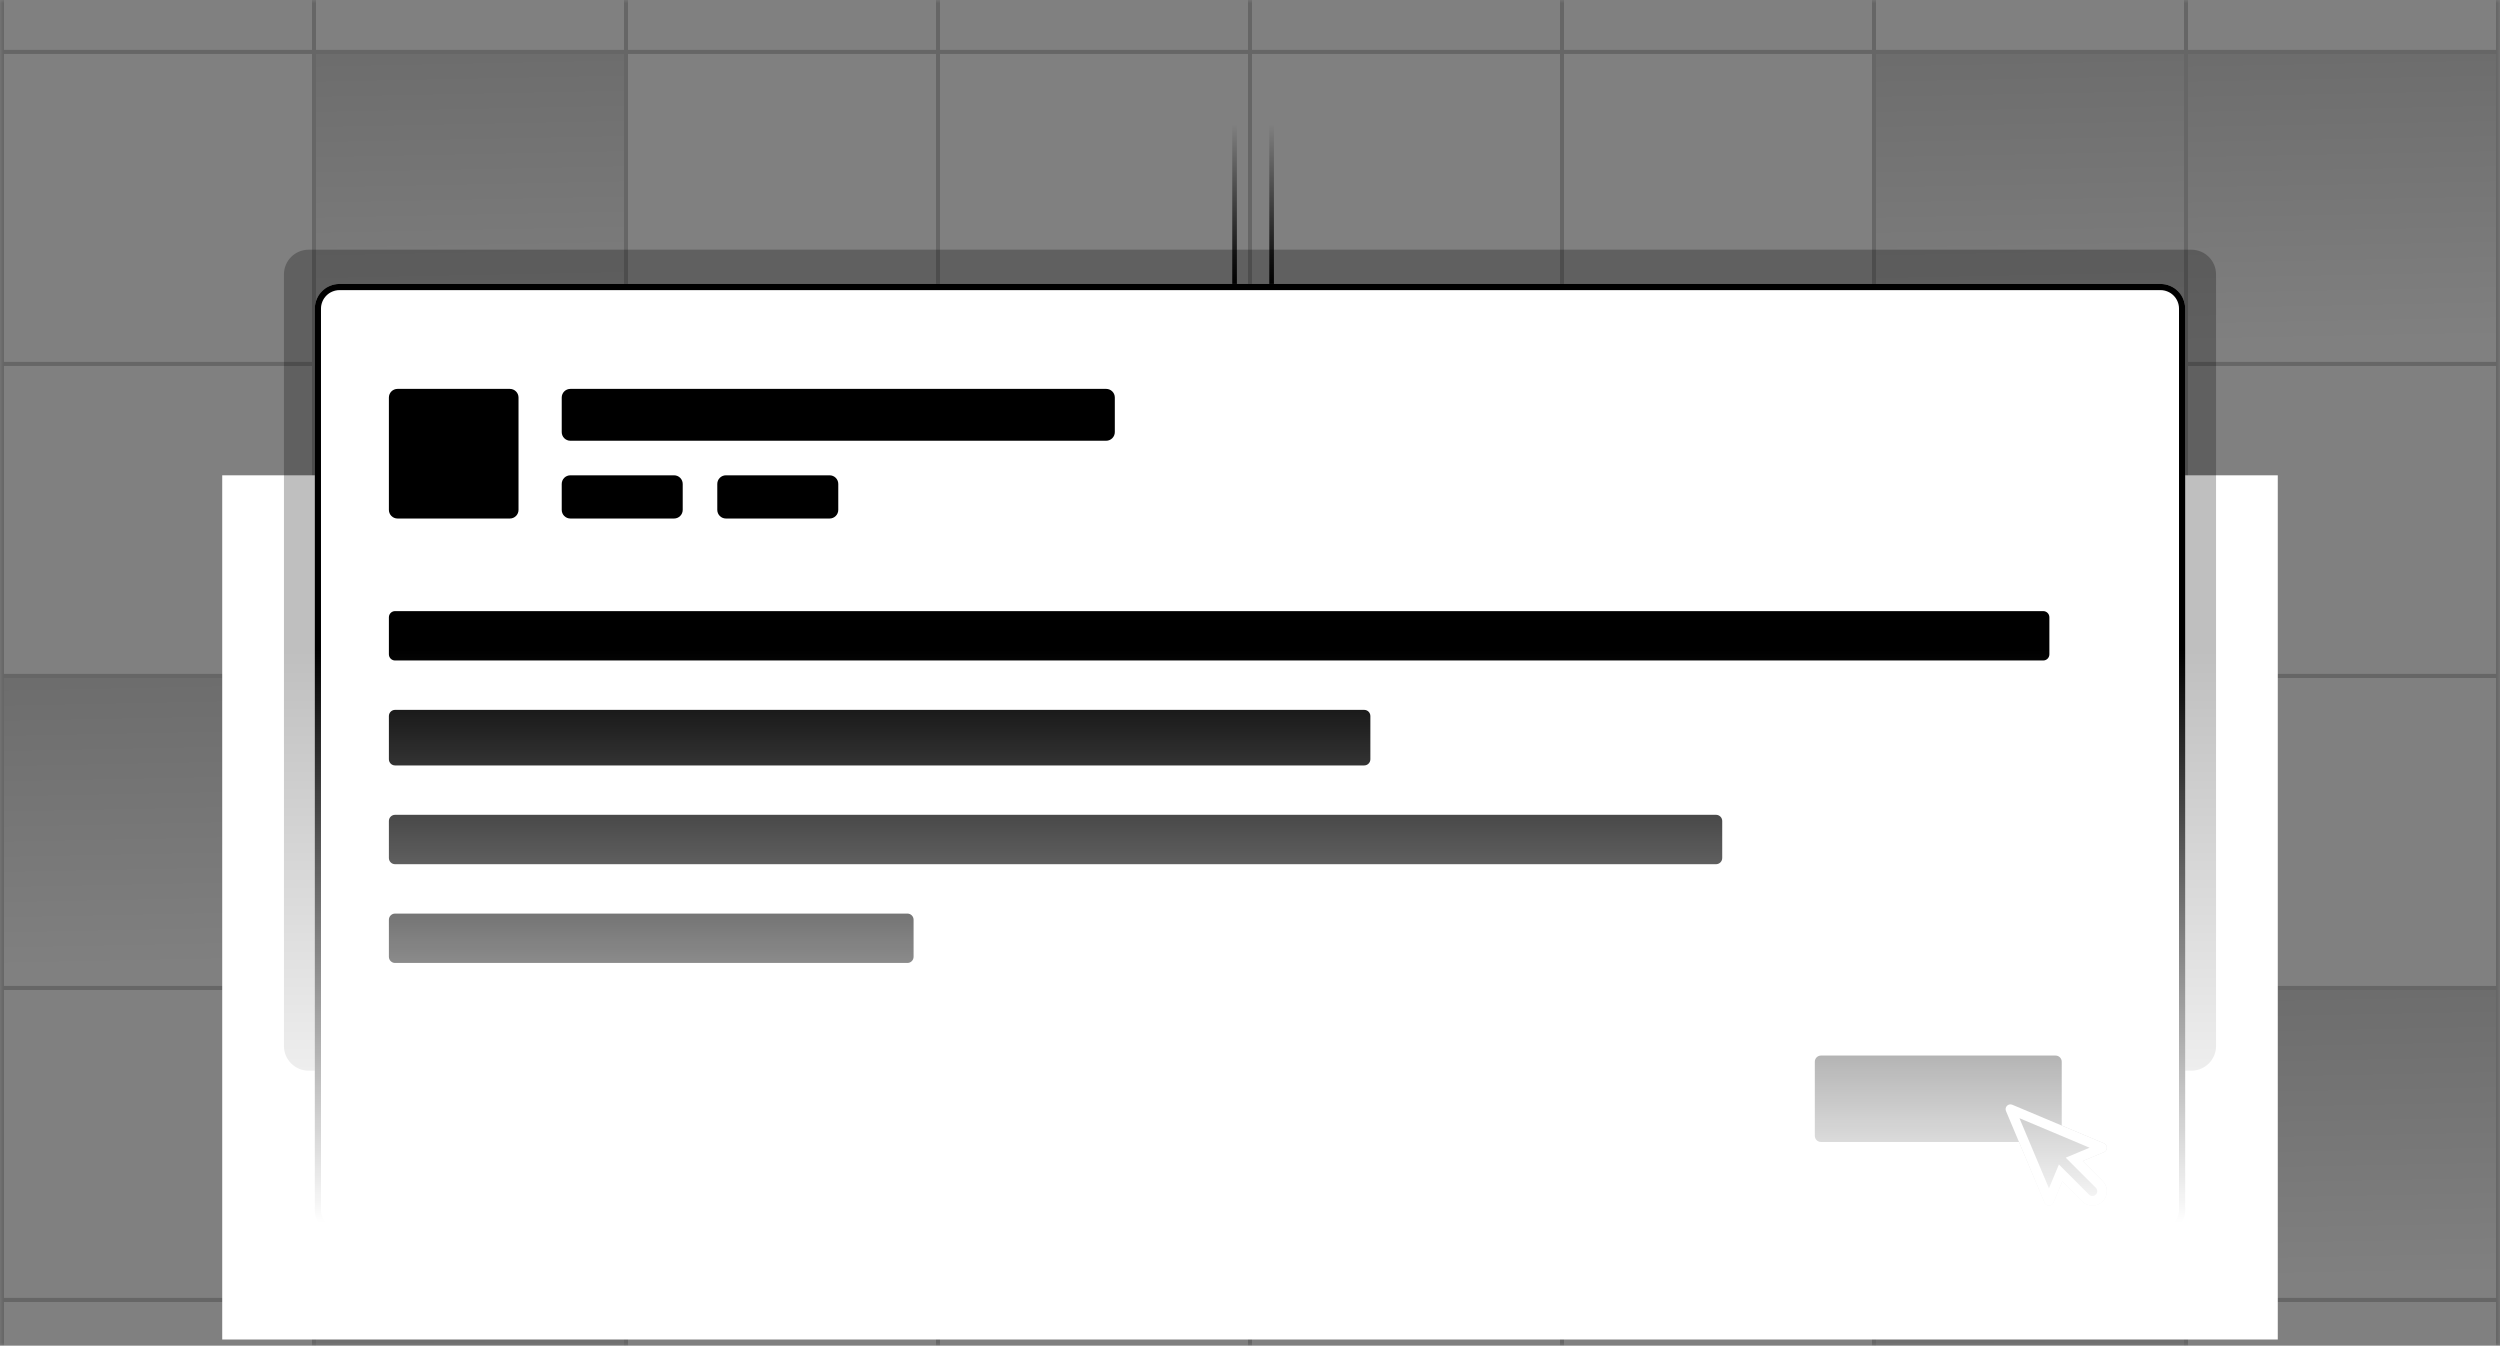 <svg width="405" height="218" viewBox="0 0 405 218" fill="none" xmlns="http://www.w3.org/2000/svg">
<rect x="0" y="0" width="405" height="218" fill="#808080" stroke="none"/>
<g clip-path="url(#clip0_485_1396)">
<mask id="mask0_485_1396" style="mask-type:luminance" maskUnits="userSpaceOnUse" x="0" y="0" width="405" height="218">
<path d="M405 0H0V218H405V0Z" fill="white" style="fill:white;fill:white;fill-opacity:1;"/>
</mask>
<g mask="url(#mask0_485_1396)">
<path d="M206 -17.02V48.98" stroke="url(#paint0_linear_485_1396)" style="" stroke-width="0.75"/>
<path d="M200 -17.02V48.98" stroke="url(#paint1_linear_485_1396)" style="" stroke-width="0.75"/>
<g opacity="0.2">
<path d="M50.865 -42.135H0.32V8.41H50.865V-42.135Z" stroke="#E9EBEF" style="stroke:#E9EBEF;stroke:color(display-p3 0.914 0.922 0.937);stroke-opacity:1;" stroke-width="0.64"/>
<path d="M101.41 -42.135H50.865V8.41H101.41V-42.135Z" stroke="#E9EBEF" style="stroke:#E9EBEF;stroke:color(display-p3 0.914 0.922 0.937);stroke-opacity:1;" stroke-width="0.64"/>
<path d="M151.955 -42.135H101.41V8.41H151.955V-42.135Z" stroke="#E9EBEF" style="stroke:#E9EBEF;stroke:color(display-p3 0.914 0.922 0.937);stroke-opacity:1;" stroke-width="0.64"/>
<path d="M202.5 -42.135H151.955V8.41H202.5V-42.135Z" stroke="#E9EBEF" style="stroke:#E9EBEF;stroke:color(display-p3 0.914 0.922 0.937);stroke-opacity:1;" stroke-width="0.64"/>
<path d="M253.045 -42.135H202.5V8.41H253.045V-42.135Z" stroke="#E9EBEF" style="stroke:#E9EBEF;stroke:color(display-p3 0.914 0.922 0.937);stroke-opacity:1;" stroke-width="0.64"/>
<path d="M303.59 -42.135H253.045V8.41H303.59V-42.135Z" stroke="#E9EBEF" style="stroke:#E9EBEF;stroke:color(display-p3 0.914 0.922 0.937);stroke-opacity:1;" stroke-width="0.64"/>
<path d="M354.135 -42.135H303.59V8.41H354.135V-42.135Z" stroke="#E9EBEF" style="stroke:#E9EBEF;stroke:color(display-p3 0.914 0.922 0.937);stroke-opacity:1;" stroke-width="0.64"/>
<path d="M404.68 -42.135H354.135V8.41H404.68V-42.135Z" stroke="#E9EBEF" style="stroke:#E9EBEF;stroke:color(display-p3 0.914 0.922 0.937);stroke-opacity:1;" stroke-width="0.64"/>
<path d="M50.865 8.41H0.32V58.955H50.865V8.41Z" stroke="#E9EBEF" style="stroke:#E9EBEF;stroke:color(display-p3 0.914 0.922 0.937);stroke-opacity:1;" stroke-width="0.64"/>
<path opacity="0.5" d="M101.41 8.41H50.865V58.955H101.41V8.41Z" fill="url(#paint2_linear_485_1396)" stroke="#E9EBEF" style="stroke:#E9EBEF;stroke:color(display-p3 0.914 0.922 0.937);stroke-opacity:1;" stroke-width="0.64"/>
<path d="M151.955 8.41H101.41V58.955H151.955V8.41Z" stroke="#E9EBEF" style="stroke:#E9EBEF;stroke:color(display-p3 0.914 0.922 0.937);stroke-opacity:1;" stroke-width="0.64"/>
<path d="M202.5 8.41H151.955V58.955H202.5V8.41Z" stroke="#E9EBEF" style="stroke:#E9EBEF;stroke:color(display-p3 0.914 0.922 0.937);stroke-opacity:1;" stroke-width="0.64"/>
<path d="M253.045 8.41H202.5V58.955H253.045V8.41Z" stroke="#E9EBEF" style="stroke:#E9EBEF;stroke:color(display-p3 0.914 0.922 0.937);stroke-opacity:1;" stroke-width="0.64"/>
<path d="M303.59 8.41H253.045V58.955H303.59V8.41Z" stroke="#E9EBEF" style="stroke:#E9EBEF;stroke:color(display-p3 0.914 0.922 0.937);stroke-opacity:1;" stroke-width="0.64"/>
<path d="M354.135 8.41H303.59V58.955H354.135V8.41Z" fill="url(#paint3_linear_485_1396)" stroke="#E9EBEF" style="stroke:#E9EBEF;stroke:color(display-p3 0.914 0.922 0.937);stroke-opacity:1;" stroke-width="0.64"/>
<path d="M404.68 8.41H354.135V58.955H404.68V8.41Z" fill="url(#paint4_linear_485_1396)" stroke="#E9EBEF" style="stroke:#E9EBEF;stroke:color(display-p3 0.914 0.922 0.937);stroke-opacity:1;" stroke-width="0.64"/>
<path d="M50.865 58.955H0.32V109.5H50.865V58.955Z" stroke="#E9EBEF" style="stroke:#E9EBEF;stroke:color(display-p3 0.914 0.922 0.937);stroke-opacity:1;" stroke-width="0.64"/>
<path d="M101.41 58.955H50.865V109.5H101.41V58.955Z" stroke="#E9EBEF" style="stroke:#E9EBEF;stroke:color(display-p3 0.914 0.922 0.937);stroke-opacity:1;" stroke-width="0.64"/>
<path d="M151.955 58.955H101.41V109.5H151.955V58.955Z" stroke="#E9EBEF" style="stroke:#E9EBEF;stroke:color(display-p3 0.914 0.922 0.937);stroke-opacity:1;" stroke-width="0.64"/>
<path d="M202.5 58.955H151.955V109.5H202.5V58.955Z" stroke="#E9EBEF" style="stroke:#E9EBEF;stroke:color(display-p3 0.914 0.922 0.937);stroke-opacity:1;" stroke-width="0.64"/>
<path d="M253.045 58.955H202.5V109.5H253.045V58.955Z" stroke="#E9EBEF" style="stroke:#E9EBEF;stroke:color(display-p3 0.914 0.922 0.937);stroke-opacity:1;" stroke-width="0.64"/>
<path d="M303.59 58.955H253.045V109.5H303.59V58.955Z" stroke="#E9EBEF" style="stroke:#E9EBEF;stroke:color(display-p3 0.914 0.922 0.937);stroke-opacity:1;" stroke-width="0.64"/>
<path d="M354.135 58.955H303.59V109.5H354.135V58.955Z" stroke="#E9EBEF" style="stroke:#E9EBEF;stroke:color(display-p3 0.914 0.922 0.937);stroke-opacity:1;" stroke-width="0.64"/>
<path d="M404.68 58.955H354.135V109.5H404.68V58.955Z" stroke="#E9EBEF" style="stroke:#E9EBEF;stroke:color(display-p3 0.914 0.922 0.937);stroke-opacity:1;" stroke-width="0.64"/>
<path opacity="0.5" d="M50.865 109.5H0.32V160.045H50.865V109.5Z" fill="url(#paint5_linear_485_1396)" stroke="#E9EBEF" style="stroke:#E9EBEF;stroke:color(display-p3 0.914 0.922 0.937);stroke-opacity:1;" stroke-width="0.64"/>
<path d="M101.41 109.5H50.865V160.045H101.41V109.5Z" stroke="#E9EBEF" style="stroke:#E9EBEF;stroke:color(display-p3 0.914 0.922 0.937);stroke-opacity:1;" stroke-width="0.64"/>
<path d="M151.955 109.5H101.41V160.045H151.955V109.5Z" stroke="#E9EBEF" style="stroke:#E9EBEF;stroke:color(display-p3 0.914 0.922 0.937);stroke-opacity:1;" stroke-width="0.64"/>
<path d="M202.5 109.5H151.955V160.045H202.5V109.5Z" fill="url(#paint6_linear_485_1396)" stroke="#E9EBEF" style="stroke:#E9EBEF;stroke:color(display-p3 0.914 0.922 0.937);stroke-opacity:1;" stroke-width="0.64"/>
<path d="M253.045 109.5H202.5V160.045H253.045V109.5Z" stroke="#E9EBEF" style="stroke:#E9EBEF;stroke:color(display-p3 0.914 0.922 0.937);stroke-opacity:1;" stroke-width="0.64"/>
<path d="M303.59 109.5H253.045V160.045H303.59V109.5Z" fill="url(#paint7_linear_485_1396)" stroke="#E9EBEF" style="stroke:#E9EBEF;stroke:color(display-p3 0.914 0.922 0.937);stroke-opacity:1;" stroke-width="0.64"/>
<path d="M354.135 109.5H303.59V160.045H354.135V109.5Z" fill="url(#paint8_linear_485_1396)" stroke="#E9EBEF" style="stroke:#E9EBEF;stroke:color(display-p3 0.914 0.922 0.937);stroke-opacity:1;" stroke-width="0.64"/>
<path d="M404.68 109.5H354.135V160.045H404.68V109.5Z" stroke="#E9EBEF" style="stroke:#E9EBEF;stroke:color(display-p3 0.914 0.922 0.937);stroke-opacity:1;" stroke-width="0.64"/>
<path d="M50.865 160.045H0.32V210.59H50.865V160.045Z" stroke="#E9EBEF" style="stroke:#E9EBEF;stroke:color(display-p3 0.914 0.922 0.937);stroke-opacity:1;" stroke-width="0.64"/>
<path d="M101.41 160.045H50.865V210.59H101.41V160.045Z" fill="url(#paint9_linear_485_1396)" stroke="#E9EBEF" style="stroke:#E9EBEF;stroke:color(display-p3 0.914 0.922 0.937);stroke-opacity:1;" stroke-width="0.64"/>
<path d="M151.955 160.045H101.41V210.59H151.955V160.045Z" stroke="#E9EBEF" style="stroke:#E9EBEF;stroke:color(display-p3 0.914 0.922 0.937);stroke-opacity:1;" stroke-width="0.64"/>
<path d="M202.5 160.045H151.955V210.59H202.5V160.045Z" stroke="#E9EBEF" style="stroke:#E9EBEF;stroke:color(display-p3 0.914 0.922 0.937);stroke-opacity:1;" stroke-width="0.64"/>
<path d="M253.045 160.045H202.5V210.59H253.045V160.045Z" stroke="#E9EBEF" style="stroke:#E9EBEF;stroke:color(display-p3 0.914 0.922 0.937);stroke-opacity:1;" stroke-width="0.64"/>
<path d="M303.59 160.045H253.045V210.59H303.59V160.045Z" stroke="#E9EBEF" style="stroke:#E9EBEF;stroke:color(display-p3 0.914 0.922 0.937);stroke-opacity:1;" stroke-width="0.64"/>
<path d="M354.135 160.045H303.59V210.59H354.135V160.045Z" stroke="#E9EBEF" style="stroke:#E9EBEF;stroke:color(display-p3 0.914 0.922 0.937);stroke-opacity:1;" stroke-width="0.64"/>
<path d="M404.68 160.045H354.135V210.59H404.68V160.045Z" fill="url(#paint10_linear_485_1396)" stroke="#E9EBEF" style="stroke:#E9EBEF;stroke:color(display-p3 0.914 0.922 0.937);stroke-opacity:1;" stroke-width="0.64"/>
<path d="M50.865 210.59H0.32V261.135H50.865V210.59Z" stroke="#E9EBEF" style="stroke:#E9EBEF;stroke:color(display-p3 0.914 0.922 0.937);stroke-opacity:1;" stroke-width="0.64"/>
<path opacity="0.5" d="M101.41 210.59H50.865V261.135H101.41V210.59Z" fill="url(#paint11_linear_485_1396)" stroke="#E9EBEF" style="stroke:#E9EBEF;stroke:color(display-p3 0.914 0.922 0.937);stroke-opacity:1;" stroke-width="0.64"/>
<path d="M151.955 210.59H101.41V261.135H151.955V210.59Z" stroke="#E9EBEF" style="stroke:#E9EBEF;stroke:color(display-p3 0.914 0.922 0.937);stroke-opacity:1;" stroke-width="0.64"/>
<path d="M202.5 210.59H151.955V261.135H202.5V210.59Z" stroke="#E9EBEF" style="stroke:#E9EBEF;stroke:color(display-p3 0.914 0.922 0.937);stroke-opacity:1;" stroke-width="0.64"/>
<path d="M253.045 210.59H202.5V261.135H253.045V210.59Z" stroke="#E9EBEF" style="stroke:#E9EBEF;stroke:color(display-p3 0.914 0.922 0.937);stroke-opacity:1;" stroke-width="0.64"/>
<path d="M303.59 210.59H253.045V261.135H303.59V210.59Z" stroke="#E9EBEF" style="stroke:#E9EBEF;stroke:color(display-p3 0.914 0.922 0.937);stroke-opacity:1;" stroke-width="0.64"/>
<path opacity="0.5" d="M354.135 210.59H303.59V261.135H354.135V210.59Z" fill="url(#paint12_linear_485_1396)" stroke="#E9EBEF" style="stroke:#E9EBEF;stroke:color(display-p3 0.914 0.922 0.937);stroke-opacity:1;" stroke-width="0.64"/>
<path d="M404.68 210.59H354.135V261.135H404.68V210.59Z" stroke="#E9EBEF" style="stroke:#E9EBEF;stroke:color(display-p3 0.914 0.922 0.937);stroke-opacity:1;" stroke-width="0.64"/>
</g>
<path d="M369 77H36V217H369V77Z" fill="white" style="fill:white;fill:white;fill-opacity:1;"/>
<mask id="mask1_485_1396" style="mask-type:alpha" maskUnits="userSpaceOnUse" x="39" y="19" width="333" height="205">
<path d="M372 19.451H39V223.451H372V19.451Z" fill="url(#paint13_linear_485_1396)" style=""/>
</mask>
<g mask="url(#mask1_485_1396)">
<g opacity="0.25">
<path d="M46 44.451C46 42.242 47.791 40.451 50 40.451H355C357.209 40.451 359 42.242 359 44.451V169.451C359 171.66 357.209 173.451 355 173.451H50C47.791 173.451 46 171.66 46 169.451V44.451Z" fill="#E9EBEF" style="fill:#E9EBEF;fill:color(display-p3 0.914 0.922 0.937);fill-opacity:1;"/>
</g>
<mask id="mask2_485_1396" style="mask-type:luminance" maskUnits="userSpaceOnUse" x="51" y="46" width="303" height="154">
<path d="M350 46H55C52.791 46 51 47.791 51 50V196C51 198.209 52.791 200 55 200H350C352.209 200 354 198.209 354 196V50C354 47.791 352.209 46 350 46Z" fill="white" style="fill:white;fill:white;fill-opacity:1;"/>
</mask>
<g mask="url(#mask2_485_1396)">
<path d="M350 46H55C52.791 46 51 47.791 51 50V196C51 198.209 52.791 200 55 200H350C352.209 200 354 198.209 354 196V50C354 47.791 352.209 46 350 46Z" fill="white" style="fill:white;fill:white;fill-opacity:1;"/>
<path d="M331 99H64C63.448 99 63 99.448 63 100V106C63 106.552 63.448 107 64 107H331C331.552 107 332 106.552 332 106V100C332 99.448 331.552 99 331 99Z" fill="#CED2DA" style="fill:#CED2DA;fill:color(display-p3 0.808 0.824 0.855);fill-opacity:1;"/>
<path d="M221 115H64C63.448 115 63 115.448 63 116V123C63 123.552 63.448 124 64 124H221C221.552 124 222 123.552 222 123V116C222 115.448 221.552 115 221 115Z" fill="#CED2DA" style="fill:#CED2DA;fill:color(display-p3 0.808 0.824 0.855);fill-opacity:1;"/>
<path d="M278 132H64C63.448 132 63 132.448 63 133V139C63 139.552 63.448 140 64 140H278C278.552 140 279 139.552 279 139V133C279 132.448 278.552 132 278 132Z" fill="#CED2DA" style="fill:#CED2DA;fill:color(display-p3 0.808 0.824 0.855);fill-opacity:1;"/>
<path d="M147 148H64C63.448 148 63 148.448 63 149V155C63 155.552 63.448 156 64 156H147C147.552 156 148 155.552 148 155V149C148 148.448 147.552 148 147 148Z" fill="#CED2DA" style="fill:#CED2DA;fill:color(display-p3 0.808 0.824 0.855);fill-opacity:1;"/>
<path d="M333 171H295C294.448 171 294 171.448 294 172V184C294 184.552 294.448 185 295 185H333C333.552 185 334 184.552 334 184V172C334 171.448 333.552 171 333 171Z" fill="#337AFE" style="fill:#337AFE;fill:color(display-p3 0.2 0.478 0.996);fill-opacity:1;"/>
<path d="M179.2 63H92.4C91.627 63 91 63.627 91 64.4V70C91 70.773 91.627 71.4 92.4 71.4H179.2C179.973 71.4 180.6 70.773 180.6 70V64.4C180.6 63.627 179.973 63 179.2 63Z" fill="#CED2DA" style="fill:#CED2DA;fill:color(display-p3 0.808 0.824 0.855);fill-opacity:1;"/>
<path d="M109.2 77H92.4C91.627 77 91 77.627 91 78.4V82.6C91 83.373 91.627 84 92.4 84H109.2C109.973 84 110.6 83.373 110.6 82.6V78.4C110.6 77.627 109.973 77 109.2 77Z" fill="#CED2DA" style="fill:#CED2DA;fill:color(display-p3 0.808 0.824 0.855);fill-opacity:1;"/>
<path d="M134.4 77H117.6C116.827 77 116.2 77.627 116.2 78.4V82.6C116.2 83.373 116.827 84 117.6 84H134.4C135.173 84 135.8 83.373 135.8 82.6V78.4C135.8 77.627 135.173 77 134.4 77Z" fill="#CED2DA" style="fill:#CED2DA;fill:color(display-p3 0.808 0.824 0.855);fill-opacity:1;"/>
<path d="M82.6 63H64.4C63.627 63 63 63.627 63 64.4V82.6C63 83.373 63.627 84 64.4 84H82.6C83.373 84 84 83.373 84 82.6V64.4C84 63.627 83.373 63 82.6 63Z" fill="#CED2DA" style="fill:#CED2DA;fill:color(display-p3 0.808 0.824 0.855);fill-opacity:1;"/>
<path fill-rule="evenodd" clip-rule="evenodd" d="M324.97 179.993L331.214 194.836C331.483 195.474 332.389 195.473 332.655 194.833L334.087 191.402L337.312 194.626C338.227 195.541 339.711 195.541 340.626 194.626C341.541 193.711 341.541 192.227 340.626 191.312L337.402 188.087L340.833 186.655C341.473 186.389 341.474 185.483 340.836 185.214L325.993 178.97C325.347 178.698 324.698 179.347 324.97 179.993Z" fill="#111E36" style="fill:#111E36;fill:color(display-p3 0.067 0.117 0.212);fill-opacity:1;"/>
<path fill-rule="evenodd" clip-rule="evenodd" d="M333.543 188.648L338.416 193.521C338.721 193.826 339.216 193.826 339.521 193.521C339.826 193.216 339.826 192.721 339.521 192.416L334.648 187.543L338.511 185.931L327.153 181.153L331.931 192.511L333.543 188.648ZM340.833 186.655C341.473 186.389 341.474 185.483 340.836 185.214L325.993 178.97C325.347 178.698 324.698 179.347 324.97 179.993L331.214 194.836C331.483 195.474 332.389 195.473 332.655 194.833L334.087 191.402L337.312 194.626C338.227 195.541 339.711 195.541 340.626 194.626C341.541 193.711 341.541 192.227 340.626 191.312L337.402 188.087L340.833 186.655Z" fill="white" style="fill:white;fill:white;fill-opacity:1;"/>
</g>
<path d="M350 46.5H55C53.067 46.5 51.5 48.067 51.5 50V196C51.5 197.933 53.067 199.5 55 199.5H350C351.933 199.5 353.5 197.933 353.5 196V50C353.5 48.067 351.933 46.5 350 46.5Z" stroke="#E9EBEF" style="stroke:#E9EBEF;stroke:color(display-p3 0.914 0.922 0.937);stroke-opacity:1;"/>
</g>
</g>
</g>
<defs>
<linearGradient id="paint0_linear_485_1396" x1="207" y1="46.001" x2="207" y2="8.001" gradientUnits="userSpaceOnUse">
<stop stop-color="#337AFE" style="stop-color:#337AFE;stop-color:color(display-p3 0.2 0.478 0.996);stop-opacity:1;"/>
<stop offset="0.681" stop-color="#337AFE" stop-opacity="0" style="stop-color:none;stop-color:none;stop-opacity:0;"/>
</linearGradient>
<linearGradient id="paint1_linear_485_1396" x1="201" y1="46.001" x2="201" y2="8.001" gradientUnits="userSpaceOnUse">
<stop stop-color="#337AFE" style="stop-color:#337AFE;stop-color:color(display-p3 0.2 0.478 0.996);stop-opacity:1;"/>
<stop offset="0.681" stop-color="#337AFE" stop-opacity="0" style="stop-color:none;stop-color:none;stop-opacity:0;"/>
</linearGradient>
<linearGradient id="paint2_linear_485_1396" x1="78.5" y1="-7.5" x2="80" y2="68.5" gradientUnits="userSpaceOnUse">
<stop stop-color="#9CB8ED" stop-opacity="0.11" style="stop-color:#9CB8ED;stop-color:color(display-p3 0.612 0.723 0.929);stop-opacity:0.11;"/>
<stop offset="0.821" stop-color="#ADB3BD" stop-opacity="0" style="stop-color:none;stop-color:none;stop-opacity:0;"/>
</linearGradient>
<linearGradient id="paint3_linear_485_1396" x1="331.225" y1="-7.5" x2="332.725" y2="68.5" gradientUnits="userSpaceOnUse">
<stop stop-color="#9CB8ED" stop-opacity="0.11" style="stop-color:#9CB8ED;stop-color:color(display-p3 0.612 0.723 0.929);stop-opacity:0.11;"/>
<stop offset="0.821" stop-color="#ADB3BD" stop-opacity="0" style="stop-color:none;stop-color:none;stop-opacity:0;"/>
</linearGradient>
<linearGradient id="paint4_linear_485_1396" x1="381.77" y1="-7.5" x2="383.27" y2="68.5" gradientUnits="userSpaceOnUse">
<stop stop-color="#9CB8ED" stop-opacity="0.11" style="stop-color:#9CB8ED;stop-color:color(display-p3 0.612 0.723 0.929);stop-opacity:0.11;"/>
<stop offset="0.821" stop-color="#ADB3BD" stop-opacity="0" style="stop-color:none;stop-color:none;stop-opacity:0;"/>
</linearGradient>
<linearGradient id="paint5_linear_485_1396" x1="27.955" y1="93.59" x2="29.455" y2="169.59" gradientUnits="userSpaceOnUse">
<stop stop-color="#9CB8ED" stop-opacity="0.11" style="stop-color:#9CB8ED;stop-color:color(display-p3 0.612 0.723 0.929);stop-opacity:0.11;"/>
<stop offset="0.821" stop-color="#ADB3BD" stop-opacity="0" style="stop-color:none;stop-color:none;stop-opacity:0;"/>
</linearGradient>
<linearGradient id="paint6_linear_485_1396" x1="179.59" y1="93.59" x2="181.09" y2="169.59" gradientUnits="userSpaceOnUse">
<stop stop-color="#9CB8ED" stop-opacity="0.11" style="stop-color:#9CB8ED;stop-color:color(display-p3 0.612 0.723 0.929);stop-opacity:0.11;"/>
<stop offset="0.821" stop-color="#B3ADBD" stop-opacity="0" style="stop-color:none;stop-color:none;stop-opacity:0;"/>
</linearGradient>
<linearGradient id="paint7_linear_485_1396" x1="280.68" y1="93.59" x2="282.18" y2="169.59" gradientUnits="userSpaceOnUse">
<stop stop-color="#9CB8ED" stop-opacity="0.11" style="stop-color:#9CB8ED;stop-color:color(display-p3 0.612 0.723 0.929);stop-opacity:0.11;"/>
<stop offset="0.821" stop-color="#B3ADBD" stop-opacity="0" style="stop-color:none;stop-color:none;stop-opacity:0;"/>
</linearGradient>
<linearGradient id="paint8_linear_485_1396" x1="331.225" y1="93.59" x2="332.725" y2="169.59" gradientUnits="userSpaceOnUse">
<stop stop-color="#9CB8ED" stop-opacity="0.11" style="stop-color:#9CB8ED;stop-color:color(display-p3 0.612 0.723 0.929);stop-opacity:0.11;"/>
<stop offset="0.821" stop-color="#B3ADBD" stop-opacity="0" style="stop-color:none;stop-color:none;stop-opacity:0;"/>
</linearGradient>
<linearGradient id="paint9_linear_485_1396" x1="78.5" y1="144.135" x2="80" y2="220.135" gradientUnits="userSpaceOnUse">
<stop stop-color="#9CB8ED" stop-opacity="0.11" style="stop-color:#9CB8ED;stop-color:color(display-p3 0.612 0.723 0.929);stop-opacity:0.11;"/>
<stop offset="0.821" stop-color="#ADB3BD" stop-opacity="0" style="stop-color:none;stop-color:none;stop-opacity:0;"/>
</linearGradient>
<linearGradient id="paint10_linear_485_1396" x1="381.77" y1="144.135" x2="383.27" y2="220.135" gradientUnits="userSpaceOnUse">
<stop stop-color="#9CB8ED" stop-opacity="0.11" style="stop-color:#9CB8ED;stop-color:color(display-p3 0.612 0.723 0.929);stop-opacity:0.11;"/>
<stop offset="0.821" stop-color="#ADB3BD" stop-opacity="0" style="stop-color:none;stop-color:none;stop-opacity:0;"/>
</linearGradient>
<linearGradient id="paint11_linear_485_1396" x1="78.5" y1="194.68" x2="80" y2="270.68" gradientUnits="userSpaceOnUse">
<stop stop-color="#9CB8ED" stop-opacity="0.11" style="stop-color:#9CB8ED;stop-color:color(display-p3 0.612 0.723 0.929);stop-opacity:0.11;"/>
<stop offset="0.821" stop-color="#ADB3BD" stop-opacity="0" style="stop-color:none;stop-color:none;stop-opacity:0;"/>
</linearGradient>
<linearGradient id="paint12_linear_485_1396" x1="331.225" y1="194.68" x2="332.725" y2="270.68" gradientUnits="userSpaceOnUse">
<stop stop-color="#9CB8ED" stop-opacity="0.11" style="stop-color:#9CB8ED;stop-color:color(display-p3 0.612 0.723 0.929);stop-opacity:0.11;"/>
<stop offset="0.821" stop-color="#ADB3BD" stop-opacity="0" style="stop-color:none;stop-color:none;stop-opacity:0;"/>
</linearGradient>
<linearGradient id="paint13_linear_485_1396" x1="205.5" y1="19.451" x2="205.5" y2="223.451" gradientUnits="userSpaceOnUse">
<stop offset="0.423" stop-color="#D9D9D9" style="stop-color:#D9D9D9;stop-color:color(display-p3 0.851 0.851 0.851);stop-opacity:1;"/>
<stop offset="0.877" stop-color="#D9D9D9" stop-opacity="0" style="stop-color:none;stop-color:none;stop-opacity:0;"/>
</linearGradient>
<clipPath id="clip0_485_1396">
<rect width="405" height="218" fill="white" style="fill:white;fill:white;fill-opacity:1;"/>
</clipPath>
</defs>
</svg>
